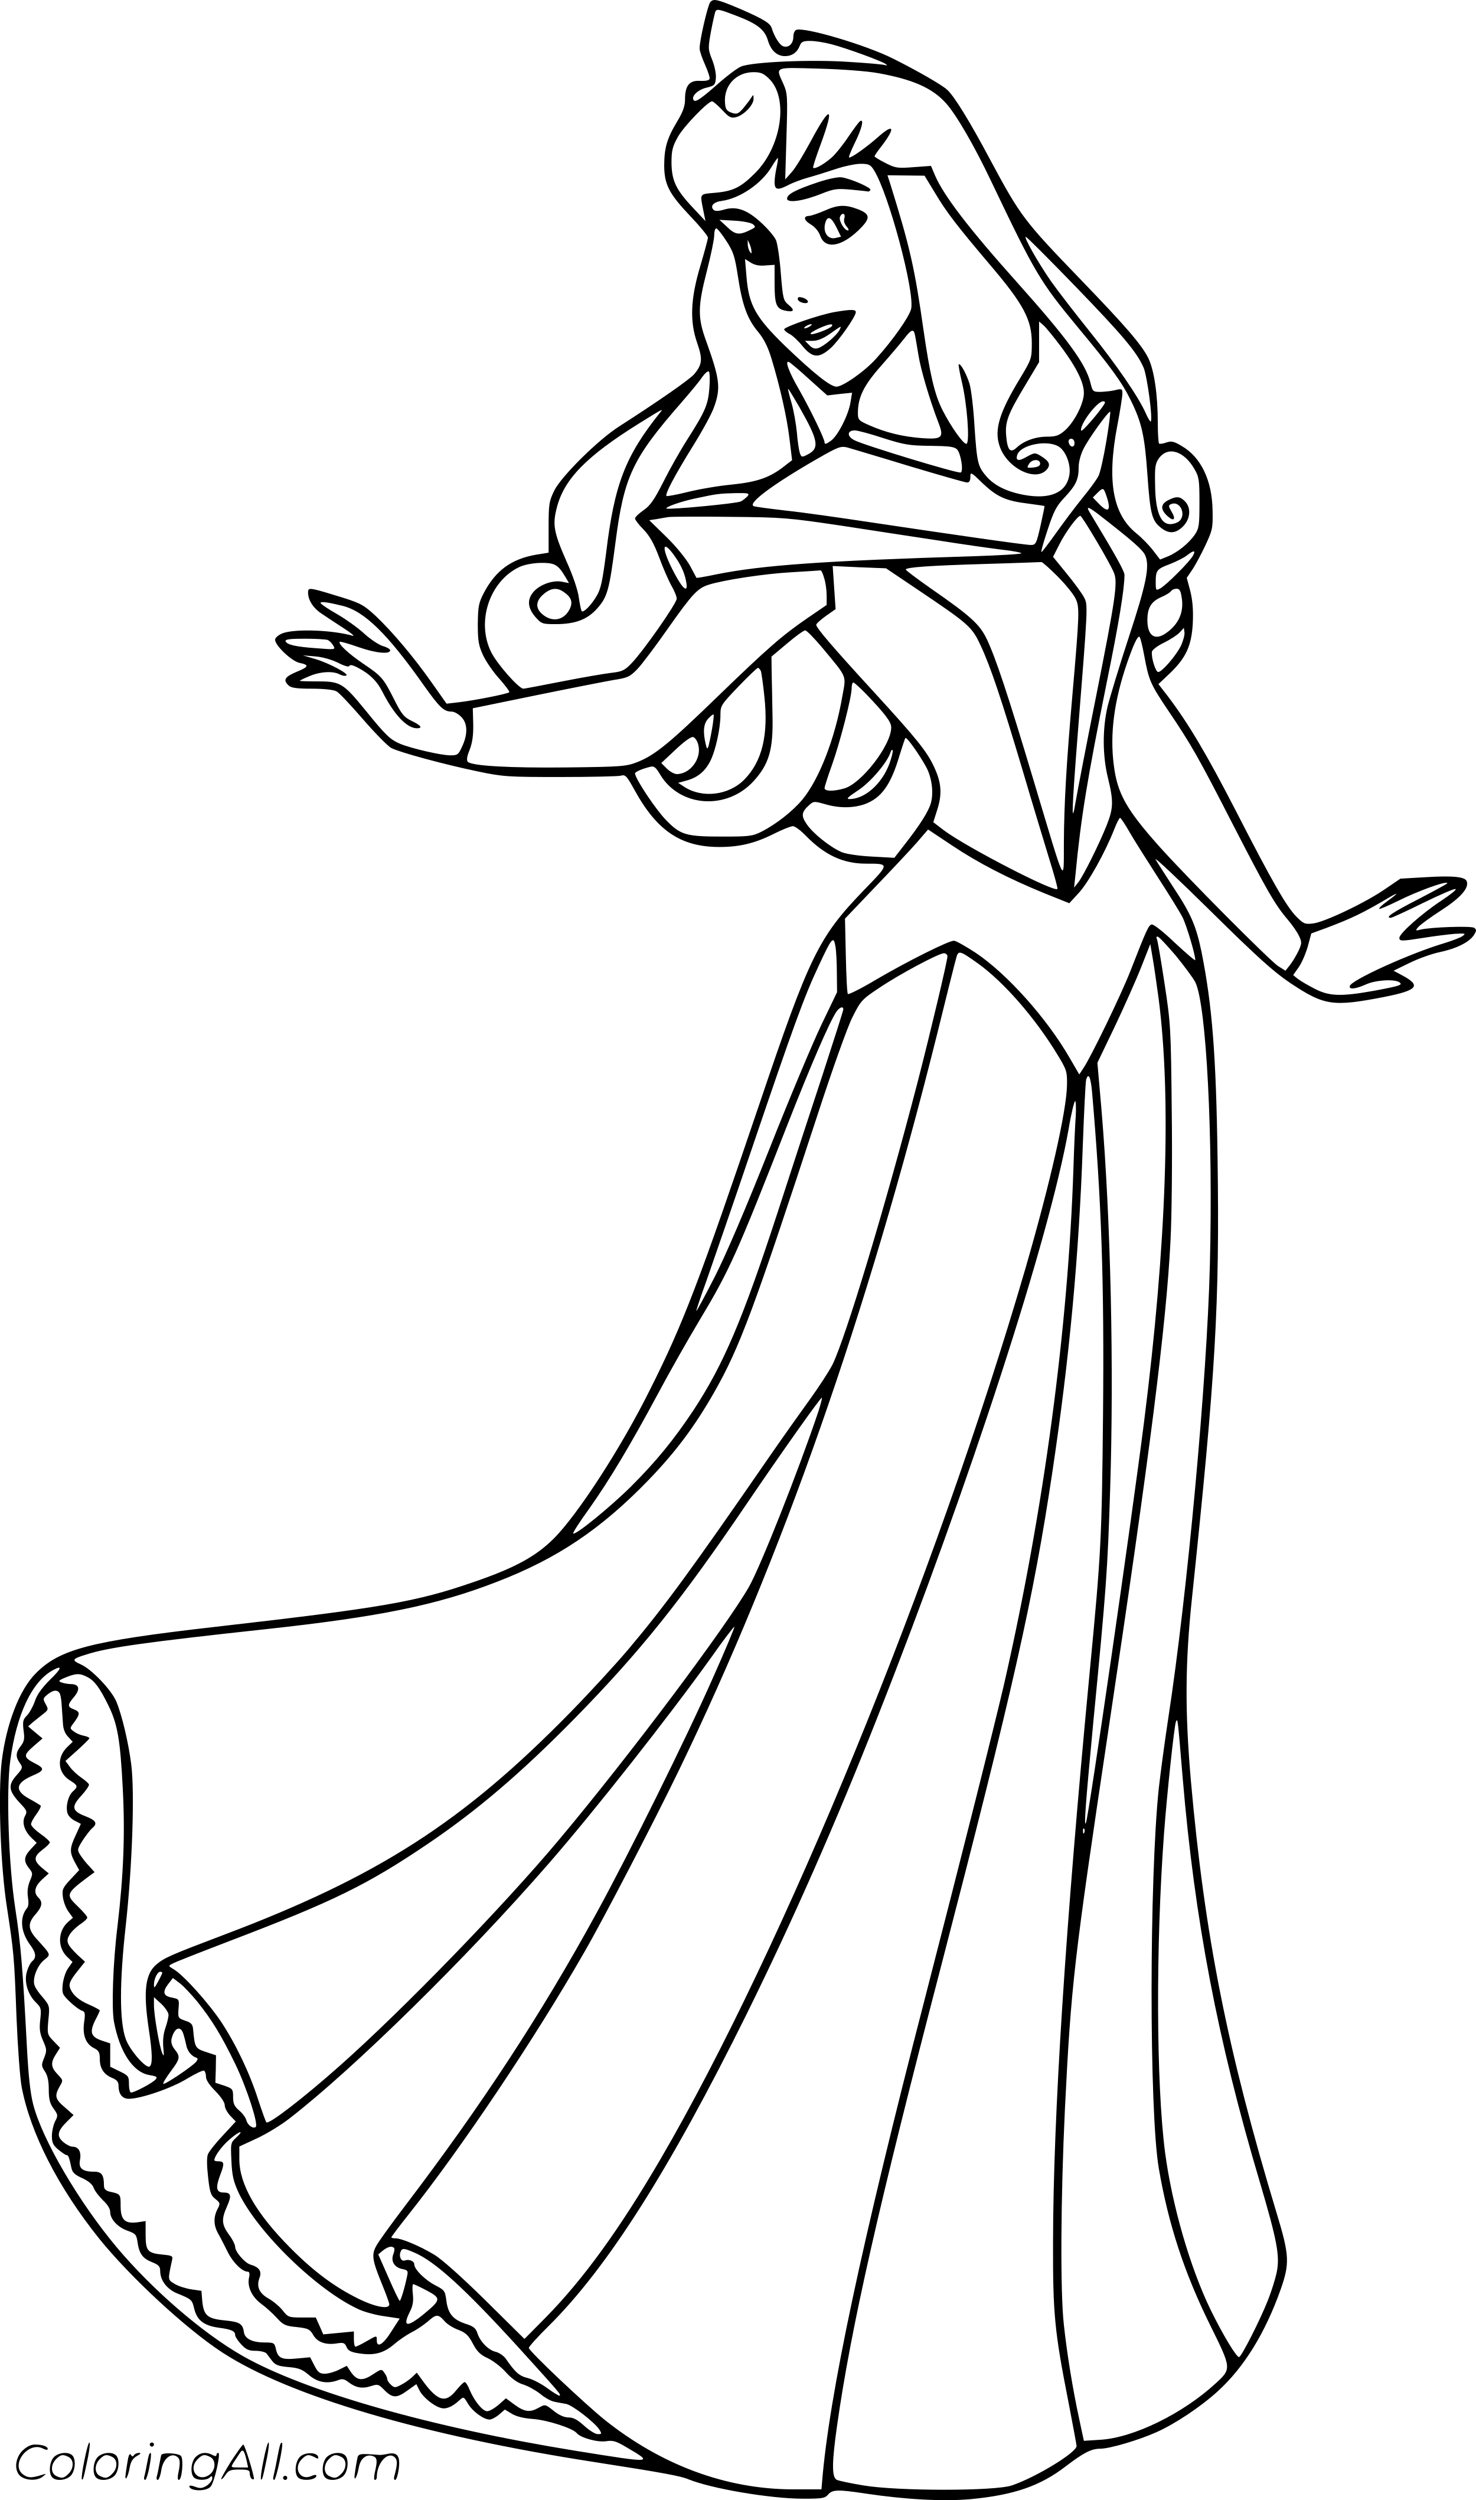 <svg version="1.0" xmlns="http://www.w3.org/2000/svg"
  viewBox="0 0 708.706 1200.325"
 preserveAspectRatio="xMidYMid meet">
<g transform="translate(-0.08,1200.645) scale(0.1,-0.1)"
fill="#000000" stroke="none">
<path d="M3411 11996 c-12 -15 -51 -182 -51 -222 0 -12 12 -47 26 -78 14 -31
24 -62 22 -68 -3 -8 -20 -11 -45 -10 -51 4 -73 -22 -73 -87 0 -34 -9 -60 -39
-110 -48 -80 -61 -126 -61 -211 1 -90 23 -133 124 -240 48 -50 86 -97 86 -104
0 -8 -17 -70 -37 -138 -47 -157 -51 -266 -14 -370 26 -76 24 -101 -15 -148
-24 -27 -169 -128 -359 -250 -101 -64 -278 -239 -313 -309 -25 -52 -27 -65
-27 -177 l0 -121 -62 -10 c-118 -21 -193 -76 -250 -185 -24 -47 -27 -64 -28
-148 0 -82 4 -103 26 -151 15 -31 50 -82 79 -113 28 -32 49 -60 46 -63 -7 -8
-171 -40 -241 -48 l-60 -7 -69 98 c-87 124 -189 245 -270 322 -57 53 -73 62
-162 90 -55 17 -114 35 -131 38 -29 6 -33 4 -33 -15 0 -36 26 -76 67 -102 21
-14 67 -45 103 -68 36 -23 56 -40 45 -37 -99 28 -273 34 -335 13 -19 -7 -36
-20 -38 -30 -5 -25 78 -105 117 -113 48 -10 45 -19 -14 -43 -57 -24 -66 -39
-39 -65 12 -12 38 -16 112 -16 58 0 106 -5 119 -13 12 -6 69 -67 127 -134 59
-68 120 -130 136 -138 41 -21 255 -79 414 -112 123 -26 147 -27 396 -27 146 0
276 3 290 6 24 7 29 1 69 -71 107 -194 222 -271 406 -271 98 0 172 18 265 65
38 19 78 35 88 35 10 0 38 -21 62 -46 91 -93 179 -134 289 -134 114 0 114 1
-7 -124 -221 -229 -262 -311 -507 -1036 -285 -841 -363 -1047 -523 -1365 -138
-278 -347 -600 -462 -715 -86 -86 -187 -141 -382 -208 -280 -97 -438 -124
-1251 -217 -594 -68 -738 -106 -853 -221 -80 -79 -143 -244 -165 -424 -18
-156 -6 -503 25 -700 33 -216 35 -232 46 -528 6 -145 17 -296 25 -336 42 -221
175 -481 371 -726 148 -184 419 -435 591 -547 321 -210 967 -400 1788 -527
334 -52 414 -67 452 -83 108 -44 391 -93 551 -93 90 0 104 2 119 20 21 24 46
25 178 5 193 -29 377 -39 508 -27 207 20 333 63 457 159 84 64 121 83 163 83
46 0 185 41 272 80 89 40 212 122 292 195 127 115 229 281 303 490 44 125 42
164 -19 365 -237 784 -346 1332 -412 2076 -29 332 -28 565 5 877 114 1083 133
1407 123 2112 -7 500 -26 735 -77 991 -26 125 -50 182 -135 310 -40 62 -79
122 -86 135 -6 13 114 -100 267 -251 224 -221 300 -289 380 -343 164 -109 203
-115 451 -67 161 32 180 54 86 104 l-41 22 78 38 c43 21 108 44 143 51 80 17
141 47 164 81 14 22 14 27 2 36 -15 10 -213 3 -259 -9 -23 -6 -24 -5 -10 12 8
10 58 47 111 81 94 61 135 108 122 140 -8 21 -66 27 -196 19 l-122 -7 -72 -49
c-95 -66 -293 -160 -347 -166 -39 -5 -46 -2 -79 31 -48 48 -114 162 -292 509
-141 274 -228 420 -327 551 l-45 58 52 49 c80 76 107 134 113 243 3 65 -1 109
-12 155 l-17 63 25 37 c14 20 42 72 63 116 35 75 38 85 36 170 -2 144 -55 256
-148 310 -38 23 -50 25 -74 17 -16 -6 -32 -8 -35 -5 -3 4 -6 47 -6 97 0 136
-17 253 -45 312 -32 65 -108 153 -328 381 -271 281 -286 301 -432 573 -99 186
-173 306 -207 336 -26 24 -147 93 -257 148 -130 66 -428 154 -467 139 -8 -3
-14 -18 -14 -33 0 -33 -22 -54 -48 -46 -18 6 -43 46 -56 88 -7 23 -40 43 -145
89 -116 49 -134 54 -150 35z m130 -67 c96 -37 132 -65 147 -117 15 -49 44 -75
82 -75 33 0 58 17 71 50 7 19 16 23 50 23 23 0 68 -7 102 -16 73 -19 248 -83
262 -96 6 -6 5 -7 -5 -4 -8 3 -85 10 -170 15 -183 13 -469 0 -521 -22 -19 -8
-65 -43 -104 -77 -82 -73 -113 -95 -122 -86 -17 16 16 51 58 61 41 10 44 13
47 46 2 20 -6 60 -18 89 -20 51 -20 55 -5 138 9 48 19 90 21 94 8 13 19 10
105 -23z m678 -274 c165 -30 258 -71 323 -143 50 -55 137 -205 220 -380 208
-436 233 -478 410 -692 163 -196 216 -269 258 -355 53 -107 67 -171 80 -355
13 -186 21 -221 61 -254 40 -34 74 -33 110 3 36 36 40 90 9 121 -24 24 -41 25
-80 5 -37 -19 -38 -44 -5 -75 32 -30 44 -18 21 20 -16 28 -16 31 0 37 40 15
71 -48 39 -81 -9 -9 -30 -16 -46 -16 -46 0 -71 63 -72 190 -2 86 1 102 19 127
43 58 119 35 169 -51 23 -39 25 -53 25 -163 0 -108 -2 -123 -22 -153 -29 -42
-82 -85 -130 -105 l-37 -15 -33 43 c-18 24 -54 61 -81 83 -113 91 -142 250
-92 514 14 73 25 144 25 157 0 23 -3 24 -32 17 -18 -5 -50 -8 -72 -9 -38 0
-39 1 -50 46 -23 90 -113 213 -351 479 -232 259 -353 417 -395 515 l-19 45
-83 -6 c-77 -6 -87 -5 -136 20 -28 14 -52 29 -52 32 0 3 13 23 29 43 74 95 66
120 -15 47 -54 -47 -122 -96 -136 -96 -4 0 8 31 27 70 33 66 46 118 26 105 -6
-3 -30 -36 -56 -74 -25 -38 -62 -84 -81 -101 -38 -33 -81 -57 -89 -49 -2 3 14
53 36 112 69 187 48 194 -47 16 -33 -61 -73 -128 -91 -148 l-32 -36 6 205 c6
195 5 208 -15 254 -38 84 -47 79 171 73 111 -3 232 -12 286 -22z m-524 -28
c93 -93 58 -325 -68 -451 -69 -69 -105 -87 -191 -95 -78 -7 -75 -1 -58 -86
l10 -50 -59 63 c-83 88 -103 131 -104 217 0 59 5 78 30 123 27 50 145 172 165
172 5 0 27 -19 48 -41 33 -36 43 -41 67 -35 37 9 85 59 84 88 0 22 -1 22 -12
4 -7 -11 -24 -33 -38 -50 -24 -27 -30 -29 -55 -21 -24 9 -30 17 -32 47 -7 83
53 148 137 148 35 0 49 -6 76 -33z m35 -422 c-5 -22 -10 -55 -10 -72 0 -39 14
-42 68 -14 21 11 64 27 97 36 33 9 92 28 132 41 39 13 92 24 116 24 40 0 48
-4 65 -32 70 -113 194 -576 178 -663 -7 -36 -88 -152 -170 -242 -53 -59 -158
-133 -189 -133 -29 0 -108 63 -245 194 -143 139 -176 197 -187 335 l-7 84 27
-17 c19 -12 41 -17 71 -14 l44 3 0 -88 c0 -102 8 -123 51 -132 42 -9 48 2 16
28 -25 21 -27 29 -37 150 -5 70 -16 142 -23 160 -8 18 -40 56 -71 84 -68 63
-120 81 -179 63 -27 -8 -43 -8 -50 -1 -18 18 0 38 40 43 87 12 192 84 239 164
15 25 28 43 30 42 1 -2 -1 -21 -6 -43z m758 -121 c58 -98 109 -163 269 -352
159 -187 198 -261 198 -372 0 -75 -1 -78 -57 -171 -99 -163 -124 -246 -98
-323 34 -105 171 -175 226 -115 21 24 14 41 -29 67 -26 16 -29 16 -67 -5 -39
-23 -55 -19 -44 12 18 45 136 70 194 40 37 -19 65 -90 55 -141 -15 -83 -92
-116 -215 -94 -83 15 -142 44 -181 87 -43 50 -47 64 -59 241 -5 88 -16 180
-24 206 -15 48 -44 101 -52 93 -2 -2 5 -42 16 -88 24 -102 38 -283 22 -293
-12 -7 -74 79 -116 162 -38 75 -60 170 -91 384 -43 303 -66 401 -160 703 l-13
40 89 -1 89 -1 48 -79z m-872 -154 c14 -12 13 -15 -8 -25 -56 -29 -76 -27
-115 11 l-38 35 72 -4 c40 -2 80 -10 89 -17z m-128 -80 c34 -52 41 -73 56
-171 21 -138 45 -204 97 -266 28 -34 47 -72 64 -128 41 -135 75 -285 87 -389
l12 -99 -30 -23 c-74 -60 -134 -81 -259 -94 -66 -6 -162 -23 -214 -36 -52 -13
-97 -21 -100 -19 -8 9 36 93 125 237 47 75 94 161 104 192 32 90 27 133 -39
316 -41 112 -40 166 4 336 19 74 35 151 35 170 0 18 4 34 10 34 5 0 27 -27 48
-60z m1673 -215 c229 -237 298 -318 331 -394 17 -41 45 -247 34 -258 -2 -3
-14 16 -25 42 -34 76 -139 230 -272 395 -68 85 -150 191 -181 235 -64 92 -136
220 -121 214 6 -2 111 -107 234 -234z m-1552 165 c1 -13 0 -13 -9 0 -5 8 -9
24 -9 35 l0 20 9 -20 c5 -11 9 -27 9 -35z m1484 -455 c84 -112 119 -189 111
-240 -8 -54 -50 -130 -91 -166 -28 -24 -43 -29 -84 -29 -56 0 -112 -20 -146
-52 -31 -29 -45 -14 -51 56 -6 69 9 106 94 247 l64 107 0 97 0 98 22 -19 c11
-10 48 -55 81 -99z m-699 53 c3 -13 10 -57 17 -98 11 -69 53 -211 95 -321 29
-74 19 -83 -79 -76 -93 7 -174 27 -253 62 -50 22 -54 26 -54 58 0 77 28 133
113 229 45 51 95 110 111 131 33 43 44 46 50 15z m-508 -212 l87 -78 60 7 59
6 -7 -43 c-9 -62 -61 -164 -95 -188 -22 -16 -30 -18 -30 -8 0 18 -67 156 -123
255 -47 81 -69 139 -49 132 6 -2 50 -39 98 -83z m-479 -41 c-6 -81 -19 -112
-107 -250 -32 -50 -83 -140 -113 -200 -44 -87 -64 -116 -96 -138 -23 -16 -41
-33 -41 -40 0 -6 18 -30 40 -52 30 -31 50 -66 76 -135 19 -52 46 -113 59 -136
14 -24 25 -51 25 -62 0 -22 -158 -248 -215 -308 -35 -37 -47 -42 -100 -48 -33
-4 -139 -22 -235 -41 -97 -19 -181 -35 -186 -35 -22 0 -126 118 -154 174 -74
146 -9 342 134 410 23 11 64 19 101 20 69 1 85 -8 119 -65 l19 -32 -36 7 c-44
8 -109 -16 -137 -52 -29 -36 -25 -75 11 -117 30 -34 34 -35 98 -35 94 0 152
22 199 75 50 56 58 88 88 317 41 316 80 401 314 669 45 52 92 108 103 126 12
17 26 29 31 26 5 -3 6 -38 3 -78z m432 -93 c91 -160 98 -197 41 -227 -29 -15
-31 -15 -39 7 -4 13 -11 57 -14 98 -4 41 -15 105 -26 143 -11 37 -18 67 -16
67 2 0 26 -40 54 -88z m1465 16 c-23 -39 -109 -138 -112 -129 -9 27 76 141
106 141 8 0 10 -5 6 -12z m-2132 -40 c-169 -211 -221 -345 -261 -677 -17 -131
-25 -172 -45 -205 -26 -45 -63 -82 -72 -74 -3 3 -9 33 -14 65 -4 35 -29 108
-59 174 -61 139 -68 176 -47 257 35 138 141 247 396 406 111 69 118 73 102 54z
m2141 -139 c-13 -78 -30 -154 -38 -168 -7 -15 -42 -63 -78 -107 -35 -43 -91
-118 -125 -166 -34 -48 -66 -89 -70 -92 -5 -3 8 44 28 104 30 92 43 117 83
159 54 58 67 85 67 145 0 25 10 62 24 89 24 48 116 176 127 177 3 0 -5 -64
-18 -141z m-1071 14 c101 -32 125 -36 225 -37 90 -1 116 -4 129 -17 18 -19 32
-103 18 -111 -11 -7 -468 132 -511 155 -37 19 -35 47 2 47 13 0 74 -16 137
-37z m918 -24 c0 -24 -23 -21 -28 4 -2 10 3 17 12 17 10 0 16 -9 16 -21z
m-794 -110 c144 -43 269 -79 278 -79 11 0 16 9 16 27 0 25 3 24 58 -30 70 -66
111 -85 217 -98 44 -6 80 -11 81 -12 1 -1 -8 -44 -19 -94 -20 -88 -23 -93 -47
-93 -28 0 -369 49 -770 109 -146 22 -328 48 -405 56 -77 9 -146 18 -154 21
-35 11 86 102 294 222 111 64 122 68 155 60 19 -6 153 -45 296 -89z m629 11
c0 -10 -12 -16 -33 -18 -31 -3 -32 -2 -20 18 15 23 53 24 53 0z m314 -142 c30
-82 17 -101 -33 -49 l-28 29 21 21 c26 26 30 26 40 -1z m-1719 -14 c-8 -8 -22
-20 -32 -25 -19 -10 -349 -41 -357 -34 -7 7 69 34 141 49 102 22 114 23 192
25 61 1 67 -1 56 -15z m1684 -86 c166 -129 216 -173 226 -199 22 -52 5 -136
-80 -394 -45 -137 -90 -286 -101 -330 -25 -107 -25 -236 2 -345 27 -111 26
-144 -7 -227 -35 -88 -111 -241 -136 -273 l-20 -25 7 65 c26 273 57 459 149
916 58 283 86 453 86 520 0 18 -40 90 -162 292 -25 40 -17 40 36 0z m-1229
-56 c149 -23 358 -55 465 -71 107 -17 241 -36 297 -43 56 -6 100 -15 98 -18
-3 -4 -105 -10 -227 -14 -725 -22 -1018 -43 -1237 -87 -52 -11 -95 -18 -96
-17 -1 2 -15 28 -31 58 -17 31 -64 90 -112 137 l-84 82 34 5 c18 3 44 8 58 10
14 2 147 3 295 1 257 -2 283 -5 540 -43z m1222 -75 c40 -67 77 -135 83 -152
18 -46 7 -122 -85 -585 -47 -234 -91 -463 -99 -510 -22 -133 -19 -41 9 315 50
628 50 627 31 663 -9 18 -46 69 -83 114 l-66 81 31 61 c31 61 87 136 100 136
4 0 39 -55 79 -123z m-2035 -59 c35 -47 55 -88 63 -132 12 -60 -14 -42 -57 40
-59 111 -62 166 -6 92z m2497 -9 c-6 -12 -39 -50 -74 -84 -34 -35 -72 -68 -84
-74 -20 -11 -21 -9 -21 31 0 56 5 63 70 87 30 12 66 30 80 41 33 26 43 25 29
-1z m-651 -99 c38 -38 77 -86 87 -107 20 -41 19 -71 -15 -463 -29 -330 -40
-524 -41 -710 -1 -200 12 -225 -144 295 -126 421 -182 589 -226 683 -35 72
-77 110 -267 242 -67 47 -122 88 -122 92 0 11 113 19 385 27 143 4 263 9 266
9 4 1 38 -29 77 -68z m-673 -63 c251 -169 262 -179 305 -271 48 -103 99 -256
201 -598 44 -150 101 -337 125 -416 25 -80 44 -148 42 -153 -7 -22 -435 199
-545 281 l-51 39 20 63 c23 74 19 127 -16 202 -34 74 -83 135 -290 361 -200
218 -276 307 -276 322 0 5 21 24 46 42 l47 33 -7 103 -7 104 128 -6 128 -5
150 -101z m-447 54 c7 -21 12 -59 12 -84 l0 -45 -92 -63 c-121 -83 -189 -142
-434 -379 -228 -221 -297 -278 -382 -312 -54 -21 -73 -23 -338 -26 -274 -3
-457 7 -477 27 -7 7 -4 27 9 58 13 34 18 70 17 123 l-2 76 302 62 c166 34 335
67 375 74 66 10 77 15 113 52 22 23 89 112 149 198 115 163 140 190 193 207
72 23 270 53 397 60 74 4 138 9 141 9 3 1 11 -15 17 -37z m-1250 -67 c37 -25
45 -50 27 -84 -28 -54 -87 -63 -134 -19 -30 28 -27 62 10 93 35 30 65 33 97
10z m2967 -28 c11 -69 -15 -127 -75 -169 -54 -38 -90 -13 -90 62 0 59 18 89
65 110 24 10 46 24 49 30 4 6 16 11 26 11 15 0 20 -10 25 -44z m-4030 -38
c106 -26 217 -135 393 -385 74 -104 94 -123 132 -123 11 0 32 -11 45 -25 31
-30 33 -82 5 -142 -18 -40 -22 -43 -57 -43 -44 0 -186 33 -240 55 -49 21 -69
40 -164 157 -110 135 -123 143 -231 143 -49 0 -88 1 -88 3 0 1 21 12 46 22 50
22 114 26 145 9 11 -6 25 -9 32 -6 18 6 -80 59 -147 79 l-61 18 60 -5 c36 -3
80 -16 110 -31 29 -15 51 -21 53 -15 2 7 15 5 35 -5 61 -31 97 -66 123 -117
57 -112 118 -177 167 -177 29 0 19 14 -25 35 -37 18 -49 32 -85 104 -51 101
-59 111 -148 171 -71 48 -122 96 -113 105 2 3 44 -9 92 -26 83 -29 152 -35
150 -14 -1 6 -17 15 -36 20 -19 6 -60 33 -90 61 -31 28 -90 70 -132 94 -42 24
-76 47 -76 52 0 8 36 3 105 -14z m4026 -192 c-23 -47 -91 -126 -109 -126 -13
0 -35 73 -30 98 2 9 28 29 58 43 30 15 64 37 75 49 l20 22 3 -21 c2 -12 -6
-41 -17 -65z m-1723 -8 c124 -150 116 -130 97 -236 -35 -202 -111 -397 -192
-495 -46 -55 -126 -118 -195 -153 -43 -22 -60 -24 -185 -24 -179 0 -204 7
-274 79 -49 50 -149 200 -149 224 0 8 33 22 73 32 18 5 27 -2 48 -38 94 -156
319 -172 448 -31 74 81 95 151 91 314 -1 69 -3 161 -4 204 l-1 80 75 63 c41
35 80 63 87 63 7 0 43 -37 81 -82z m1547 -40 c22 -118 29 -135 113 -260 113
-167 147 -227 312 -549 164 -318 201 -384 265 -459 21 -25 45 -59 53 -77 14
-29 14 -36 -2 -71 -10 -21 -28 -51 -40 -67 l-23 -29 -35 22 c-38 24 -445 433
-573 577 -156 175 -199 252 -216 386 -20 151 1 311 64 494 30 86 48 125 58
125 4 0 15 -42 24 -92z m-3921 76 c9 -4 21 -16 27 -27 11 -20 10 -20 -77 -13
-103 7 -146 17 -152 34 -3 9 22 12 91 12 53 0 103 -3 111 -6z m2080 -149 c3
-8 11 -64 17 -123 20 -186 -11 -312 -97 -399 -76 -76 -202 -90 -288 -34 l-29
19 40 11 c53 14 89 44 114 93 25 49 49 156 49 221 0 46 3 50 86 137 48 50 90
90 94 90 4 0 10 -7 14 -15z m507 -112 c91 -96 119 -132 119 -159 0 -85 -143
-270 -226 -293 -52 -15 -94 -14 -94 2 0 6 16 57 36 112 39 110 94 324 94 367
0 16 4 28 8 28 4 0 33 -26 63 -57z m-741 -164 c-6 -35 -14 -73 -17 -84 -6 -17
-8 -16 -14 10 -14 60 -10 98 13 122 12 13 23 21 25 19 2 -2 -1 -33 -7 -67z
m-66 -80 c16 -65 -39 -139 -104 -139 -11 0 -33 12 -47 26 l-27 27 68 64 c39
37 74 63 84 61 10 -2 21 -18 26 -39z m1096 -109 c25 -49 34 -118 21 -167 -11
-41 -51 -105 -131 -207 l-45 -58 -107 6 c-62 3 -123 12 -145 21 -55 23 -140
91 -169 135 -28 41 -25 58 14 93 19 17 23 17 73 3 67 -20 134 -20 190 -1 81
29 127 92 169 235 13 41 25 79 28 83 5 9 70 -83 102 -143z m-179 19 c-36 -96
-117 -168 -190 -169 -19 0 -11 8 37 40 60 38 142 134 158 183 4 12 9 17 11 11
2 -6 -5 -35 -16 -65z m1153 -327 c21 -37 83 -134 136 -217 53 -82 107 -169
119 -193 19 -38 61 -178 61 -205 0 -5 -43 32 -97 82 -53 51 -103 91 -112 89
-15 -3 -24 -22 -102 -222 -43 -111 -192 -419 -227 -469 l-19 -29 -46 79 c-110
191 -300 403 -450 504 -49 32 -96 59 -106 59 -26 0 -226 -100 -374 -187 -70
-42 -131 -72 -135 -69 -4 4 -8 87 -10 185 l-4 177 143 150 c79 82 169 178 200
213 l56 65 114 -76 c129 -86 269 -158 444 -230 l120 -48 46 50 c46 50 126 194
169 303 12 31 25 57 29 57 3 0 24 -31 45 -68z m1526 -246 c0 -3 -63 -37 -140
-77 -125 -64 -161 -89 -131 -89 5 0 75 32 154 71 80 39 150 70 157 67 6 -2
-25 -27 -69 -56 -90 -59 -201 -157 -201 -178 0 -17 9 -17 117 0 49 8 115 16
147 19 52 3 57 2 40 -10 -10 -8 -50 -23 -89 -35 -162 -48 -444 -176 -453 -205
-5 -19 27 -15 77 7 45 21 135 27 160 11 20 -13 4 -18 -119 -41 -162 -29 -217
-27 -288 10 -31 16 -67 37 -80 47 l-22 18 26 37 c15 21 34 65 44 100 l17 63
74 27 c126 48 172 70 309 151 41 23 31 13 -23 -27 -21 -15 -36 -30 -34 -33 3
-2 41 14 86 36 97 49 241 101 241 87z m-1305 -346 c41 -50 84 -108 95 -129 53
-105 86 -738 70 -1360 -14 -552 -108 -1577 -200 -2176 -16 -104 -36 -254 -45
-332 -46 -432 -47 -1555 0 -1828 46 -268 122 -500 247 -753 103 -208 103 -208
24 -280 -157 -144 -392 -259 -551 -269 l-80 -5 -22 103 c-32 148 -59 315 -74
454 -18 160 -15 612 5 1035 30 602 42 705 211 1835 196 1305 276 1934 296
2334 6 112 9 391 6 620 -4 403 -5 422 -35 618 -17 112 -33 207 -37 213 -3 5
-2 10 4 10 6 0 44 -41 86 -90z m-1626 -86 l1 -91 -74 -154 c-41 -85 -154 -354
-251 -599 -111 -280 -208 -507 -262 -613 -47 -92 -87 -166 -89 -165 -1 2 20
66 48 143 27 77 127 365 220 640 196 577 250 727 319 873 64 138 72 147 81 96
4 -21 7 -80 7 -130z m1545 -122 c62 -480 38 -1179 -70 -2032 -57 -453 -265
-1891 -279 -1925 -11 -28 -1 99 35 480 63 649 69 735 81 1115 19 587 3 1301
-41 1824 l-20 230 84 175 c46 97 103 225 127 286 l43 109 12 -71 c7 -40 19
-126 28 -191z m-869 170 c127 -91 278 -265 385 -442 43 -71 45 -78 44 -145 -3
-126 -80 -466 -200 -880 -431 -1479 -1161 -3262 -1752 -4275 -195 -334 -370
-576 -551 -760 l-102 -103 -187 185 c-116 114 -210 198 -247 220 -68 41 -156
78 -185 78 -11 0 -20 2 -20 5 0 3 37 52 83 110 255 321 604 841 844 1260 93
161 338 633 455 875 494 1022 902 2185 1238 3530 44 179 85 342 91 363 11 43
15 42 104 -21z m-145 33 c0 -21 -80 -358 -141 -595 -155 -598 -347 -1235 -411
-1365 -17 -33 -65 -107 -107 -165 -42 -58 -128 -179 -191 -270 -383 -555 -507
-724 -683 -933 -62 -73 -186 -208 -277 -301 -516 -527 -923 -789 -1665 -1069
-256 -97 -283 -109 -322 -141 -55 -46 -65 -129 -38 -310 18 -117 19 -172 4
-181 -17 -11 -95 78 -114 131 -31 85 -31 272 0 549 31 283 43 636 26 770 -13
104 -45 239 -72 303 -24 56 -118 154 -169 177 -47 21 -44 27 25 48 104 34 285
59 865 122 543 59 818 115 1104 226 292 112 503 254 732 491 131 136 221 257
314 420 123 216 190 397 496 1331 72 221 144 423 168 470 39 78 45 85 126 139
99 67 287 167 313 168 9 0 17 -7 17 -15z m-500 -255 c0 -5 -45 -146 -99 -312
-55 -167 -152 -463 -215 -658 -170 -521 -261 -734 -406 -955 -96 -144 -179
-245 -299 -365 -102 -101 -268 -236 -278 -226 -3 3 31 56 76 118 97 137 195
300 331 553 56 105 144 260 195 345 150 250 180 317 430 955 111 282 197 481
231 533 15 22 34 30 34 12z m1194 -392 c46 -530 59 -916 53 -1557 -6 -594 -9
-658 -63 -1221 -118 -1236 -176 -2143 -177 -2745 -1 -349 7 -430 74 -771 21
-110 39 -205 39 -211 0 -31 -193 -149 -310 -189 -80 -28 -551 -28 -715 0 -60
10 -118 22 -127 27 -24 13 -23 84 2 260 66 465 197 1046 499 2204 343 1321
444 1765 535 2376 82 549 127 1030 146 1569 6 162 13 303 16 313 11 35 21 15
28 -55z m-78 -120 c-3 -40 -8 -152 -11 -248 -25 -768 -142 -1640 -331 -2470
-46 -200 -205 -831 -384 -1525 -302 -1166 -459 -1904 -492 -2315 l-3 -35 -140
0 c-317 1 -628 116 -900 333 -98 79 -365 331 -365 346 0 6 43 54 96 106 282
280 579 748 949 1495 224 454 427 915 632 1435 440 1115 823 2294 915 2817 12
73 27 133 31 133 4 0 5 -33 3 -72z m-1236 -1419 c-97 -288 -277 -742 -333
-841 -112 -195 -574 -811 -911 -1213 -267 -319 -749 -816 -1051 -1084 -173
-154 -344 -286 -355 -274 -4 4 -21 53 -39 107 -41 129 -107 267 -178 375 -61
91 -179 223 -227 252 -28 17 -28 17 -7 28 12 7 137 56 278 110 495 189 655
267 948 465 238 161 450 342 710 607 312 319 508 564 820 1024 167 246 358
516 362 511 2 -2 -6 -32 -17 -67z m-507 -1280 c-125 -283 -404 -847 -559
-1129 -265 -485 -553 -924 -919 -1405 -67 -88 -130 -175 -139 -194 -22 -41
-17 -68 29 -181 19 -46 35 -90 35 -97 0 -25 -66 -13 -146 26 -116 57 -216 131
-329 245 -164 165 -244 304 -245 424 l0 63 82 38 c46 21 117 64 158 96 309
239 853 773 1246 1225 222 255 576 705 779 988 59 84 110 151 112 148 2 -2
-44 -113 -104 -247z m-3181 -6 c-40 -40 -64 -73 -74 -105 -9 -25 -26 -56 -38
-68 -19 -19 -21 -29 -16 -72 6 -40 3 -53 -14 -75 -24 -31 -25 -51 -4 -81 15
-21 14 -25 -15 -58 -44 -49 -40 -76 22 -141 28 -30 29 -35 17 -57 -15 -30 -2
-71 34 -105 l23 -22 -28 -30 c-34 -37 -36 -57 -9 -92 19 -23 19 -27 4 -62 -10
-25 -13 -51 -9 -77 4 -24 3 -44 -4 -52 -37 -44 -31 -115 14 -176 29 -39 32
-62 10 -80 -8 -7 -20 -30 -26 -53 -13 -48 7 -110 47 -147 22 -22 24 -29 18
-81 -5 -44 -2 -65 14 -101 18 -41 18 -47 5 -81 -14 -34 -14 -39 3 -65 13 -19
19 -45 19 -87 0 -46 5 -67 23 -92 22 -30 22 -34 7 -62 -8 -17 -15 -48 -15 -70
0 -32 6 -44 31 -65 17 -14 34 -26 39 -26 9 0 13 -10 24 -63 5 -22 18 -33 52
-48 30 -14 48 -29 55 -47 5 -15 26 -41 44 -59 22 -20 35 -41 35 -57 0 -34 37
-74 85 -90 36 -13 41 -18 46 -53 8 -56 24 -79 69 -97 33 -13 40 -21 40 -43 0
-44 32 -87 81 -107 71 -29 72 -30 83 -76 14 -54 46 -79 117 -89 61 -8 79 -16
79 -36 0 -7 13 -27 29 -44 23 -25 37 -31 70 -31 22 0 45 -6 51 -12 5 -7 18
-24 28 -37 15 -19 30 -25 78 -29 49 -4 66 -11 98 -38 42 -36 88 -44 140 -25
19 8 30 6 48 -8 36 -28 67 -34 108 -21 35 11 38 11 67 -19 39 -39 59 -39 111
-1 l42 30 15 -30 c16 -32 67 -74 102 -84 24 -8 56 5 89 36 21 19 21 19 42 -16
22 -37 75 -76 104 -76 9 0 30 11 45 24 l28 24 33 -20 c21 -13 57 -22 100 -25
70 -5 192 -44 212 -68 19 -23 100 -45 141 -39 31 5 47 1 91 -25 140 -82 143
-82 -237 -21 -692 112 -1298 284 -1600 456 -191 109 -430 315 -602 519 -183
218 -360 520 -403 689 -14 54 -23 141 -30 275 -20 381 -30 498 -56 666 -32
209 -44 562 -24 708 30 223 104 380 205 435 47 26 42 8 -13 -45z m178 12 c34
-17 60 -52 100 -134 45 -90 58 -166 70 -396 12 -222 4 -420 -25 -666 -22 -177
-29 -394 -17 -459 28 -147 92 -243 170 -256 35 -6 40 -9 30 -21 -13 -16 -101
-63 -118 -63 -5 0 -10 18 -10 40 0 38 -3 42 -45 62 l-45 22 0 56 0 56 -42 14
c-52 18 -58 41 -29 99 12 22 21 43 21 45 0 3 -22 15 -49 27 -53 22 -85 51 -95
85 -5 16 4 35 33 72 l40 50 -36 33 c-51 50 -57 65 -38 97 9 15 32 37 51 50 19
12 34 27 34 32 0 6 -21 30 -46 54 -59 57 -57 61 56 146 l25 18 -26 29 c-15 15
-34 40 -43 54 -15 24 -15 27 12 70 16 24 36 50 45 58 27 22 20 37 -28 56 -69
26 -74 46 -24 100 22 24 39 49 37 54 -1 5 -18 20 -37 33 -19 13 -44 36 -55 52
l-21 28 58 52 c31 28 57 54 57 57 0 4 -12 9 -27 12 -16 3 -37 12 -48 21 -20
14 -20 15 3 45 28 39 28 49 -3 61 -31 12 -31 21 1 59 31 37 26 61 -13 62 -15
0 -37 4 -47 8 -17 6 -14 10 20 24 49 20 68 21 104 2z m-133 -77 c4 -7 9 -33
10 -58 2 -25 4 -64 6 -87 1 -27 10 -50 25 -65 l22 -24 -25 -24 c-53 -50 -48
-124 11 -161 39 -24 41 -30 14 -54 -22 -20 -35 -73 -25 -104 3 -12 19 -28 35
-36 l29 -15 -24 -53 c-30 -64 -31 -82 -5 -131 l21 -38 -42 -45 c-38 -41 -41
-49 -36 -86 3 -22 15 -53 27 -69 l21 -29 -20 -17 c-53 -44 -56 -125 -7 -171
l25 -24 -21 -30 c-12 -16 -23 -51 -26 -77 -4 -44 -2 -49 33 -83 21 -20 46 -39
57 -43 17 -5 19 -12 13 -55 -9 -62 7 -105 46 -125 24 -12 29 -21 29 -52 0 -46
19 -75 60 -92 22 -9 30 -19 30 -37 0 -40 18 -63 49 -63 58 0 206 51 279 96 40
24 77 42 83 39 5 -4 9 -17 9 -30 0 -15 17 -40 45 -68 27 -28 45 -54 45 -68 0
-13 12 -35 27 -51 l26 -27 -62 -67 c-34 -36 -67 -77 -72 -91 -6 -15 -5 -56 1
-109 8 -73 13 -88 35 -105 24 -19 24 -22 10 -49 -20 -39 -19 -79 5 -120 11
-19 31 -59 45 -87 25 -50 69 -93 95 -93 9 0 11 -10 6 -31 -8 -43 15 -91 60
-124 22 -16 55 -46 74 -67 31 -34 42 -39 96 -44 53 -6 62 -10 77 -35 20 -37
59 -51 111 -44 36 6 42 4 51 -17 8 -18 21 -25 65 -31 69 -10 114 2 165 46 22
19 59 44 82 56 23 11 58 35 77 51 41 37 51 37 80 4 12 -15 42 -34 67 -43 36
-14 49 -26 70 -66 20 -38 36 -54 71 -70 24 -11 64 -41 87 -67 29 -32 57 -52
85 -60 22 -7 58 -27 80 -44 21 -18 51 -35 67 -38 16 -4 42 -8 58 -11 31 -6
135 -87 159 -122 13 -21 13 -23 -7 -23 -12 0 -41 18 -65 40 -32 29 -52 40 -75
40 -21 0 -46 11 -72 32 -40 32 -41 32 -71 15 -42 -24 -68 -21 -116 14 l-42 31
-35 -31 c-20 -17 -44 -31 -55 -31 -22 0 -61 48 -84 102 -8 21 -19 38 -24 38
-5 0 -23 -18 -41 -40 -53 -66 -92 -52 -172 62 l-17 23 -23 -22 c-13 -12 -37
-29 -54 -37 -26 -14 -31 -14 -47 1 -10 9 -18 21 -18 28 0 6 -6 20 -14 30 -13
19 -15 18 -56 -9 -50 -33 -76 -29 -105 13 l-19 29 -38 -19 c-20 -10 -51 -19
-67 -19 -26 0 -34 7 -51 40 l-20 39 -65 -6 c-73 -7 -90 2 -100 48 -6 27 -10
29 -53 29 -60 0 -96 18 -100 50 -6 40 -20 49 -92 56 -83 8 -101 23 -108 93
l-4 49 -48 7 c-26 4 -62 15 -80 26 -34 21 -34 17 -14 110 6 25 4 26 -45 31
-72 7 -81 18 -81 96 l0 65 -39 -6 c-61 -8 -81 12 -81 79 0 56 0 57 -52 68 -20
5 -28 13 -28 29 0 52 -11 67 -47 67 -57 0 -76 16 -68 57 7 39 -7 63 -36 63
-10 0 -30 10 -45 23 -32 28 -28 52 19 98 l31 31 -42 37 c-47 40 -50 55 -25
100 18 30 17 30 -10 59 -32 33 -34 56 -7 97 l19 30 -31 32 c-30 31 -31 34 -25
101 7 67 6 69 -26 108 -19 21 -37 47 -40 58 -12 30 11 93 44 121 35 29 37 23
-32 100 -44 48 -46 76 -10 118 34 38 39 61 16 83 -24 24 -18 53 17 86 l33 30
-33 27 c-41 35 -40 54 3 87 19 14 35 30 35 35 0 5 -20 24 -45 41 -25 18 -45
38 -45 46 0 9 12 30 26 49 14 19 23 37 20 41 -4 3 -28 18 -54 32 -72 39 -67
76 14 111 58 24 61 35 15 58 -58 30 -60 39 -10 83 l44 38 -35 29 -34 29 24 21
c14 11 36 29 50 40 23 18 24 21 10 46 -14 25 -13 28 9 46 27 22 46 24 58 7z
m5393 -413 c57 -675 167 -1253 370 -1935 83 -281 97 -355 81 -433 -7 -33 -26
-94 -43 -136 -38 -96 -127 -271 -138 -271 -13 0 -77 106 -136 226 -99 204
-185 501 -219 756 -43 331 -45 994 -5 1533 14 188 49 516 57 535 9 20 8 22 33
-275z m-473 -257 c-3 -8 -6 -5 -6 6 -1 11 2 17 5 13 3 -3 4 -12 1 -19z m-4427
-673 c0 -3 -9 -22 -20 -42 -17 -32 -20 -34 -20 -15 0 28 17 62 30 62 6 0 10
-2 10 -5z m167 -137 c72 -90 117 -164 184 -302 54 -112 111 -287 98 -301 -12
-11 -39 8 -45 31 -3 13 -19 35 -35 48 -23 20 -29 33 -29 65 0 37 -2 40 -42 54
l-43 14 2 66 1 66 -49 16 c-51 17 -53 21 -61 109 -2 24 -10 32 -38 41 -34 12
-35 13 -32 58 4 45 3 46 -32 53 -42 7 -47 28 -15 68 l20 26 33 -25 c17 -13 55
-53 83 -87z m-137 -65 c0 -11 -7 -40 -15 -63 -10 -28 -13 -61 -10 -94 4 -41 3
-46 -5 -27 -14 31 -40 183 -40 231 l0 38 35 -32 c19 -18 35 -42 35 -53z m72
-94 c4 -13 10 -36 13 -51 5 -28 25 -53 47 -60 10 -4 10 -8 0 -21 -20 -23 -151
-111 -157 -105 -3 3 13 29 35 59 46 61 48 71 19 107 -14 18 -18 34 -14 52 14
53 44 64 57 19z m253 -495 c-27 -25 -27 -28 -23 -112 3 -71 10 -99 34 -152 91
-191 380 -472 580 -562 27 -12 82 -27 121 -32 l73 -11 -40 -62 c-39 -63 -70
-81 -70 -43 0 25 1 25 -51 -5 -24 -14 -47 -25 -51 -25 -5 0 -8 16 -8 36 l0 37
-73 -7 -74 -7 -18 41 -18 40 -66 0 c-63 0 -67 1 -93 34 -15 19 -46 45 -68 57
-45 26 -59 57 -43 100 12 31 -2 51 -44 63 -28 9 -73 62 -73 85 0 10 -13 37
-30 59 -35 49 -37 73 -9 136 23 52 19 66 -17 66 -35 0 -39 23 -16 84 22 57 20
66 -10 66 -10 0 -18 2 -18 5 0 19 36 68 72 99 47 41 76 50 33 10z m758 -530
c3 -3 2 -17 -4 -31 -12 -33 5 -62 42 -70 27 -5 30 -9 25 -32 -11 -56 -31 -121
-36 -121 -3 0 -27 50 -54 112 l-49 111 23 19 c23 18 42 23 53 12z m99 -23 c99
-43 242 -173 504 -461 195 -215 198 -219 192 -225 -2 -3 -28 13 -57 34 -28 21
-71 44 -95 50 -42 10 -61 27 -108 95 -10 13 -31 27 -46 31 -35 7 -76 49 -89
90 -8 24 -19 33 -57 45 -60 20 -84 48 -92 111 -6 47 -9 51 -54 74 -48 25 -100
76 -100 100 0 16 -25 26 -45 19 -17 -7 -30 18 -21 41 7 19 15 19 68 -4z m59
-182 c69 -37 68 -44 -17 -114 -80 -65 -102 -60 -65 13 14 28 18 50 14 85 -3
26 -2 47 2 47 4 0 34 -14 66 -31z M3930 11132 c-108 -36 -150 -58 -150 -79 0
-23 77 -12 164 23 61 24 75 26 143 20 42 -4 79 -8 82 -9 3 -1 8 2 11 8 5 10
-90 52 -137 60 -16 3 -65 -7 -113 -23z M3960 10995 c-30 -13 -63 -24 -72 -25
-31 0 -29 -20 4 -40 21 -12 39 -33 47 -55 23 -66 99 -55 183 25 60 58 60 78
-2 102 -61 23 -95 22 -160 -7z m95 -36 c-4 -13 0 -27 11 -40 9 -10 12 -19 6
-19 -17 0 -45 48 -38 65 9 23 28 18 21 -6z m-38 -44 l22 -45 -26 -6 c-40 -10
-65 33 -47 80 11 28 28 17 51 -29z M3832 10568 c5 -15 48 -24 48 -10 0 10 -23
22 -42 22 -5 0 -8 -6 -6 -12z M4012 10509 c-73 -12 -247 -72 -246 -84 1 -5 13
-16 26 -22 14 -7 42 -33 62 -58 48 -58 79 -60 135 -10 40 36 121 152 121 173
0 13 -21 14 -98 1z m-122 -69 c-8 -5 -19 -10 -25 -10 -5 0 -3 5 5 10 8 5 20
10 25 10 6 0 3 -5 -5 -10z m105 1 c-8 -13 -94 -45 -102 -38 -3 4 14 15 38 26
48 22 73 26 64 12z m36 -20 c-14 -26 -75 -78 -102 -86 -15 -5 -28 -1 -42 14
l-21 21 36 0 c25 0 51 11 84 34 58 41 57 41 45 17z M406 194 c-10 -47 -15 -88
-12 -91 5 -6 9 7 30 110 7 37 10 67 6 67 -4 0 -15 -39 -24 -86z M720 270 c0
-5 5 -10 10 -10 6 0 10 5 10 10 0 6 -4 10 -10 10 -5 0 -10 -4 -10 -10z M1266
194 c-10 -47 -15 -88 -12 -91 5 -6 9 7 30 110 7 37 10 67 6 67 -4 0 -15 -39
-24 -86z M1346 269 c-3 -8 -10 -41 -16 -74 -6 -33 -14 -68 -16 -77 -3 -10 -1
-18 3 -18 10 0 46 171 38 178 -2 3 -7 -1 -9 -9z M109 241 c-38 -38 -41 -101
-7 -125 29 -20 79 -20 104 0 18 14 18 15 1 10 -53 -17 -69 -17 -92 -2 -69 45
21 166 94 126 12 -6 21 -7 21 -1 0 12 -25 21 -62 21 -19 0 -39 -10 -59 -29z
M1110 189 c-28 -45 -49 -83 -47 -85 2 -3 12 7 21 21 14 21 24 25 66 25 43 0
50 -3 50 -19 0 -11 5 -23 10 -26 6 -3 10 -3 10 1 0 20 -44 164 -51 164 -4 0
-30 -37 -59 -81z m75 4 l7 -33 -42 0 c-42 0 -42 0 -28 23 8 12 21 32 29 44 15
25 22 18 34 -34z M260 210 c-22 -22 -27 -79 -8 -98 19 -19 66 -14 88 8 22 22
27 79 8 98 -19 19 -66 14 -88 -8z m71 0 c25 -14 25 -54 -1 -80 -23 -23 -33
-24 -61 -10 -25 14 -25 54 1 80 23 23 33 24 61 10z M470 210 c-22 -22 -27 -79
-8 -98 19 -19 66 -14 88 8 22 22 27 79 8 98 -19 19 -66 14 -88 -8z m71 0 c25
-14 25 -54 -1 -80 -23 -23 -33 -24 -61 -10 -25 14 -25 54 1 80 23 23 33 24 61
10z M616 204 c-3 -16 -8 -47 -11 -69 -8 -51 10 -26 19 27 5 27 15 42 34 53 18
10 22 14 10 15 -9 0 -20 -5 -24 -11 -5 -8 -9 -8 -14 1 -5 8 -10 3 -14 -16z
M717 223 c-2 -4 -7 -26 -11 -48 -4 -22 -9 -48 -12 -57 -3 -10 -1 -18 4 -18 4
0 14 28 20 62 11 58 10 81 -1 61z M775 220 c-1 -3 -5 -23 -9 -45 -4 -22 -9
-48 -12 -57 -3 -10 -1 -18 4 -18 5 0 13 20 17 45 7 53 44 87 74 68 17 -11 19
-28 8 -80 -4 -18 -3 -33 2 -33 16 0 24 99 11 115 -12 14 -87 18 -95 5z M940
210 c-22 -22 -27 -79 -8 -98 15 -15 61 -15 76 0 9 9 12 8 12 -5 0 -9 -12 -24
-26 -34 -21 -13 -32 -15 -55 -6 -16 6 -29 8 -29 3 0 -24 81 -27 102 -2 18 19
50 162 37 162 -5 0 -9 -5 -9 -10 0 -7 -6 -7 -19 0 -30 16 -59 12 -81 -10z m71
0 c29 -16 25 -65 -6 -86 -56 -37 -103 28 -55 76 23 23 33 24 61 10z M1441 211
c-23 -23 -28 -80 -9 -99 19 -19 88 -13 88 9 0 5 -11 4 -24 -2 -54 -25 -89 38
-46 81 23 23 33 24 62 9 16 -9 19 -8 16 3 -8 22 -64 22 -87 -1z M1570 210
c-22 -22 -27 -79 -8 -98 19 -19 66 -14 88 8 22 22 27 79 8 98 -19 19 -66 14
-88 -8z m71 0 c25 -14 25 -54 -1 -80 -23 -23 -33 -24 -61 -10 -25 14 -25 54 1
80 23 23 33 24 61 10z M1716 201 c-3 -14 -8 -44 -11 -66 -8 -51 10 -26 19 27
8 41 35 63 66 53 22 -7 24 -21 11 -77 -5 -22 -5 -38 0 -38 5 0 9 6 9 13 0 68
51 125 85 97 15 -13 15 -35 -1 -92 -3 -10 -1 -18 4 -18 6 0 13 23 17 50 9 63
-5 84 -49 76 -17 -4 -35 -6 -41 -6 -101 8 -104 7 -109 -19z M1360 110 c0 -5 5
-10 10 -10 6 0 10 5 10 10 0 6 -4 10 -10 10 -5 0 -10 -4 -10 -10z"/>
</g>
</svg>
